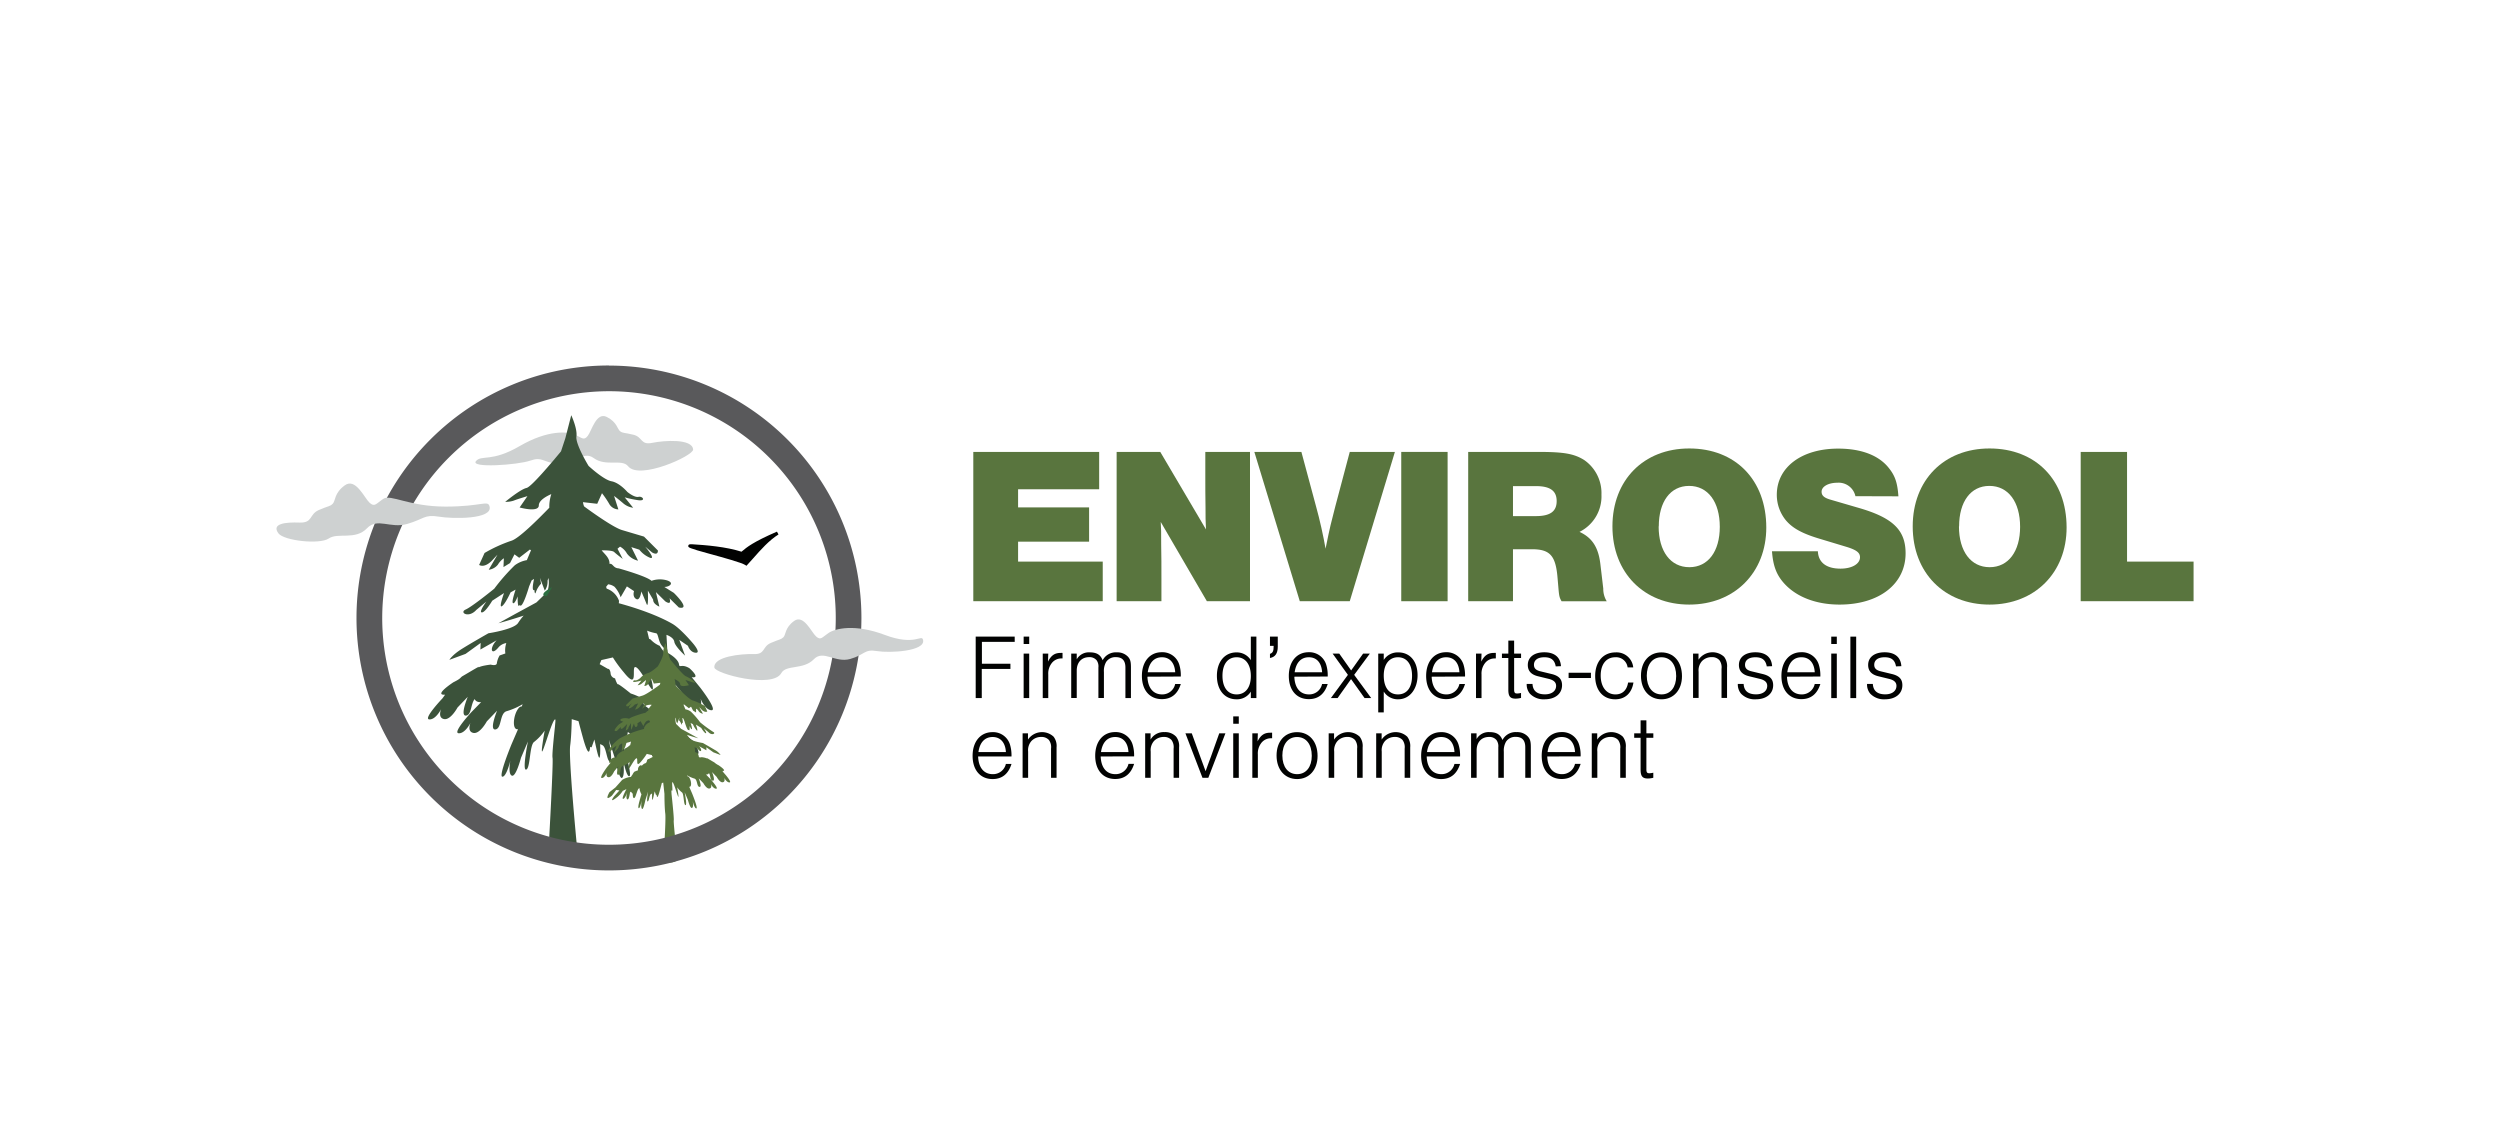 <svg xmlns="http://www.w3.org/2000/svg" id="Calque_1" data-name="Calque 1" viewBox="0 0 720 324"><defs><style>.cls-1{fill:#59753e;}.cls-2{fill:#010201;}.cls-3{fill:#ced1d1;}.cls-4{fill:#3b523a;}.cls-5{fill:#2b6e40;}.cls-6{fill:#59595b;}</style></defs><path class="cls-1" d="M316.56,140.9H293.21v5.23h20.45V156H293.21v5.74h24.38v11.41H280.31v-43h36.25Z"></path><path class="cls-1" d="M347.58,173.15l-13.29-22.83c.13,2.13.13,2.71.13,6.58.07,3,.07,6.26.07,9.74v6.51h-12.9v-43h12.57l13.16,22.32c-.13-2.39-.13-3.74-.13-6.26-.06-3.22-.06-6.32-.06-9.16v-6.9H360v43Z"></path><path class="cls-1" d="M374.34,173.15l-13.09-43H374.8l4.25,15.8c1,3.55,2.13,8.65,2.71,12.07,1.42-7,1.49-7,2.78-12.07l4.19-15.8h13l-13,43Z"></path><path class="cls-1" d="M416.91,173.15H403.56v-43h13.35Z"></path><path class="cls-1" d="M435.74,173.15h-12.9v-43H443c7.41,0,10.32.52,13.22,2.32a11.59,11.59,0,0,1,5,10,11.41,11.41,0,0,1-6.32,10.71c3.61,1.68,5.42,4.39,6,9.22l.84,7.1a6.83,6.83,0,0,0,1,3.67h-13c-.58-1-.71-1.41-.9-3.67l-.26-3c-.52-6.52-2.19-8.32-7.42-8.32h-5.42Zm6.58-24.51c4.13,0,6-1.35,6-4.32s-1.87-4.32-6-4.32h-6.58v8.64Z"></path><path class="cls-1" d="M508.69,151.93c0,13-9.16,22.19-22.19,22.19s-22.12-9.16-22.12-22.51,9-22.45,22.12-22.45C499.85,129.16,508.69,138.26,508.69,151.93Zm-31-.32c0,7.16,3.42,11.74,8.84,11.74s8.77-4.58,8.77-11.61c0-7.22-3.42-11.8-8.84-11.8S477.73,144.52,477.73,151.61Z"></path><path class="cls-1" d="M534.36,142.9a4.94,4.94,0,0,0-5.23-3.87c-2.58,0-4.51,1.1-4.51,2.58,0,1.1.71,1.74,2.45,2.26l8.19,2.39c9.87,2.84,13.55,6.38,13.55,13.09,0,8.84-7.62,14.77-19,14.77-6.78,0-12.45-2.19-16-6.13-2.19-2.45-3.16-5-3.48-9.22h13.22c.13,3.23,2.45,5,6.51,5,3.29,0,5.62-1.35,5.62-3.29,0-1.29-1-2.06-3.62-2.9L523.52,155c-4.77-1.48-7.42-3-9.29-5.28a11.58,11.58,0,0,1-2.51-7.23c0-7.93,7.16-13.29,17.67-13.29,6.77,0,11.87,2,14.71,5.74,1.74,2.2,2.38,4.26,2.64,8Z"></path><path class="cls-1" d="M595.18,151.93c0,13-9.16,22.19-22.19,22.19s-22.13-9.16-22.13-22.51,9-22.45,22.13-22.45C586.34,129.16,595.18,138.26,595.18,151.93Zm-31-.32c0,7.16,3.42,11.74,8.84,11.74s8.77-4.58,8.77-11.61c0-7.22-3.42-11.8-8.84-11.8S564.22,144.52,564.22,151.61Z"></path><path class="cls-1" d="M612.59,161.74h19.16v11.41H599.24v-43h13.35Z"></path><path class="cls-2" d="M292.24,184.86h-9.45v6.29H291v1.51h-8.25v8.39H281v-17.7h11.23Z"></path><path class="cls-2" d="M296.41,185.47h-1.6v-2.12h1.6Zm0,15.58h-1.6V188.23h1.6Z"></path><path class="cls-2" d="M301.9,188.23l-.08,2.31c.93-1.8,1.94-2.5,3.66-2.5a3.26,3.26,0,0,1,.53,0v1.59a3,3,0,0,0-.37,0,3.48,3.48,0,0,0-2.89,1.56,4.85,4.85,0,0,0-.85,3.08v6.77h-1.59V188.23Z"></path><path class="cls-2" d="M310.1,188.23v1.65a4,4,0,0,1,3.75-2c2,0,3.1.69,3.71,2.28a4.27,4.27,0,0,1,4.09-2.28,4.18,4.18,0,0,1,3.19,1.24c.69.75.87,1.44.87,3.14v8.78h-1.59v-8.78c0-2-.9-3-2.74-3a3.17,3.17,0,0,0-2.81,1.38,5.14,5.14,0,0,0-.64,2.92v7.46h-1.59v-8.78a3,3,0,0,0-.53-2.1,2.62,2.62,0,0,0-2.12-.88c-2.21,0-3.59,1.52-3.59,3.88v7.88h-1.59V188.23Z"></path><path class="cls-2" d="M330.46,194.89c.11,3.22,1.67,5.1,4.22,5.1a3.78,3.78,0,0,0,3.77-3h1.62c-.9,2.9-2.73,4.36-5.44,4.36-3.53,0-5.76-2.58-5.76-6.69s2.28-6.82,5.71-6.82a5.07,5.07,0,0,1,5.07,3.63,10.4,10.4,0,0,1,.42,3.37Zm8-1.27c-.16-2.73-1.57-4.33-3.82-4.33s-3.69,1.54-4.09,4.33Z"></path><path class="cls-2" d="M361.84,201.05h-1.6v-1.86a4.68,4.68,0,0,1-4.14,2.21c-3.4,0-5.63-2.68-5.63-6.77s2.29-6.74,5.63-6.74a4.78,4.78,0,0,1,4.14,2.23v-6.77h1.6Zm-9.77-6.42c0,3.37,1.54,5.36,4.08,5.36s4.09-2,4.09-5.28-1.51-5.42-4.09-5.42S352.07,191.31,352.07,194.63Z"></path><path class="cls-2" d="M368,183.35v2.89c0,1.94-.74,3-2.25,3.26v-1.19c.82-.27,1.08-.82,1.06-2.31h-1.06v-2.65Z"></path><path class="cls-2" d="M372.77,194.89c.11,3.22,1.67,5.1,4.22,5.1a3.77,3.77,0,0,0,3.77-3h1.62c-.9,2.9-2.73,4.36-5.44,4.36-3.53,0-5.76-2.58-5.76-6.69s2.28-6.82,5.71-6.82a5.07,5.07,0,0,1,5.07,3.63,10.4,10.4,0,0,1,.42,3.37Zm8-1.27c-.16-2.73-1.56-4.33-3.82-4.33s-3.69,1.54-4.09,4.33Z"></path><path class="cls-2" d="M394.91,201.05H393l-3.9-5.47-3.88,5.47h-1.93l4.91-6.69-4.41-6.13h1.91l3.43,4.86,3.45-4.86h1.94L390,194.36Z"></path><path class="cls-2" d="M398.52,188.23v1.83a4.79,4.79,0,0,1,4.19-2.17c3.38,0,5.55,2.6,5.55,6.58s-2.28,6.93-5.6,6.93a4.76,4.76,0,0,1-4.14-2.23v6h-1.59V188.23Zm0,6.35c0,3.39,1.51,5.41,4.09,5.41s4.06-2,4.06-5.36-1.54-5.34-4.06-5.34S398.52,191.31,398.52,194.58Z"></path><path class="cls-2" d="M412.32,194.89c.11,3.22,1.67,5.1,4.22,5.1a3.78,3.78,0,0,0,3.77-3h1.62c-.9,2.9-2.73,4.36-5.44,4.36-3.53,0-5.76-2.58-5.76-6.69s2.28-6.82,5.71-6.82a5.07,5.07,0,0,1,5.07,3.63,10.4,10.4,0,0,1,.42,3.37Zm8-1.27c-.16-2.73-1.56-4.33-3.82-4.33s-3.69,1.54-4.09,4.33Z"></path><path class="cls-2" d="M426.68,188.23l-.08,2.31c.93-1.8,1.94-2.5,3.67-2.5a3.39,3.39,0,0,1,.53,0v1.59a3.1,3.1,0,0,0-.37,0,3.51,3.51,0,0,0-2.9,1.56,4.85,4.85,0,0,0-.85,3.08v6.77h-1.59V188.23Z"></path><path class="cls-2" d="M438.07,189.5h-2v9.06c0,.9.18,1.17.87,1.17a5.82,5.82,0,0,0,1.12-.16V201a6.84,6.84,0,0,1-1.57.21c-1.54,0-2.09-.66-2.09-2.55V189.5h-1.84v-1.27h1.84v-3.74h1.67v3.74h2Z"></path><path class="cls-2" d="M448.05,191.92c-.32-1.83-1.33-2.63-3.27-2.63s-3,.83-3,2.18c0,1,.58,1.57,1.91,1.88l3.18.77c2.1.51,3,1.49,3,3.22,0,2.47-2,4.06-5,4.06a5.44,5.44,0,0,1-4.28-1.65,4.1,4.1,0,0,1-.9-2.78h1.67c.11,2,1.3,3,3.59,3,2,0,3.21-1,3.21-2.44,0-1-.67-1.65-2.07-2l-3.08-.75c-2-.47-3-1.53-3-3.26,0-2.26,1.83-3.66,4.75-3.66s4.64,1.4,4.8,4Z"></path><path class="cls-2" d="M458.19,195.27h-6.43v-1.52h6.43Z"></path><path class="cls-2" d="M468.75,192.21a3.34,3.34,0,0,0-3.55-2.92c-2.58,0-4.2,2-4.2,5.26s1.65,5.44,4.25,5.44c2,0,3.29-1.22,3.64-3.42h1.54c-.48,3.08-2.42,4.83-5.26,4.83-3.5,0-5.76-2.6-5.76-6.72s2.33-6.79,5.87-6.79a4.8,4.8,0,0,1,5.09,4.32Z"></path><path class="cls-2" d="M484.41,194.74c0,3.95-2.39,6.66-5.89,6.66s-5.92-2.68-5.92-6.77,2.36-6.74,5.89-6.74S484.41,190.57,484.41,194.74Zm-10.14-.11c0,3.26,1.65,5.36,4.25,5.36s4.22-2.1,4.22-5.28c0-3.35-1.65-5.42-4.25-5.42S474.27,191.39,474.27,194.63Z"></path><path class="cls-2" d="M489.17,188.23V190a4.88,4.88,0,0,1,7.38-.83,4.43,4.43,0,0,1,.84,3.08v8.76H495.8v-8.39a3.5,3.5,0,0,0-.61-2.49,2.84,2.84,0,0,0-2.2-.88,3.84,3.84,0,0,0-2.79,1.12,4,4,0,0,0-1,3.1v7.54h-1.6V188.23Z"></path><path class="cls-2" d="M508.83,191.92c-.32-1.83-1.33-2.63-3.26-2.63s-3,.83-3,2.18c0,1,.58,1.57,1.91,1.88l3.19.77c2.09.51,3,1.49,3,3.22,0,2.47-2,4.06-5,4.06a5.41,5.41,0,0,1-4.27-1.65,4.15,4.15,0,0,1-.91-2.78h1.68c.1,2,1.3,3,3.58,3,2,0,3.21-1,3.21-2.44,0-1-.66-1.65-2.07-2l-3.08-.75c-2-.47-3-1.53-3-3.26,0-2.26,1.83-3.66,4.75-3.66s4.65,1.4,4.81,4Z"></path><path class="cls-2" d="M514.65,194.89c.1,3.22,1.67,5.1,4.22,5.1a3.79,3.79,0,0,0,3.77-3h1.62c-.91,2.9-2.74,4.36-5.45,4.36-3.53,0-5.76-2.58-5.76-6.69s2.29-6.82,5.71-6.82a5.06,5.06,0,0,1,5.07,3.63,10.38,10.38,0,0,1,.43,3.37Zm8-1.27c-.16-2.73-1.57-4.33-3.83-4.33s-3.69,1.54-4.08,4.33Z"></path><path class="cls-2" d="M529,185.47h-1.6v-2.12H529Zm0,15.58h-1.6V188.23H529Z"></path><path class="cls-2" d="M534.58,201.05h-1.67v-17.7h1.67Z"></path><path class="cls-2" d="M546.05,191.92c-.32-1.83-1.33-2.63-3.27-2.63s-3,.83-3,2.18c0,1,.59,1.57,1.92,1.88l3.18.77c2.1.51,3,1.49,3,3.22,0,2.47-2,4.06-5,4.06a5.44,5.44,0,0,1-4.27-1.65,4.1,4.1,0,0,1-.9-2.78h1.67q.17,3,3.58,3c2,0,3.22-1,3.22-2.44,0-1-.67-1.65-2.08-2l-3.07-.75c-2-.47-3-1.53-3-3.26,0-2.26,1.83-3.66,4.75-3.66s4.65,1.4,4.81,4Z"></path><path class="cls-2" d="M281.7,217.86c.11,3.22,1.67,5.1,4.22,5.1a3.78,3.78,0,0,0,3.77-2.94h1.62c-.9,2.89-2.73,4.35-5.44,4.35-3.53,0-5.76-2.58-5.76-6.69s2.28-6.82,5.71-6.82a5.07,5.07,0,0,1,5.07,3.63,10.69,10.69,0,0,1,.42,3.37Zm8-1.27c-.16-2.73-1.57-4.33-3.82-4.33s-3.69,1.54-4.09,4.33Z"></path><path class="cls-2" d="M296.06,211.2V213a4.88,4.88,0,0,1,7.38-.83,4.38,4.38,0,0,1,.85,3.08V224H302.7v-8.39a3.5,3.5,0,0,0-.61-2.49,2.86,2.86,0,0,0-2.21-.88,3.81,3.81,0,0,0-2.78,1.12,4,4,0,0,0-1,3.1V224h-1.59V211.2Z"></path><path class="cls-2" d="M317,217.86c.11,3.22,1.67,5.1,4.22,5.1A3.78,3.78,0,0,0,325,220h1.62c-.9,2.89-2.73,4.35-5.44,4.35-3.53,0-5.76-2.58-5.76-6.69s2.28-6.82,5.71-6.82a5.06,5.06,0,0,1,5.07,3.63,10.4,10.4,0,0,1,.42,3.37Zm8-1.27c-.16-2.73-1.56-4.33-3.82-4.33s-3.69,1.54-4.09,4.33Z"></path><path class="cls-2" d="M331.36,211.2V213a4.34,4.34,0,0,1,4-2.15,4.29,4.29,0,0,1,3.37,1.32,4.38,4.38,0,0,1,.85,3.08V224H338v-8.39a3.5,3.5,0,0,0-.61-2.49,2.84,2.84,0,0,0-2.2-.88,3.84,3.84,0,0,0-2.79,1.12,4,4,0,0,0-1,3.1V224h-1.59V211.2Z"></path><path class="cls-2" d="M346.31,224,341.4,211.2h1.83l2.47,6.8c.82,2.2,1.32,3.55,1.51,4.11.24-.63.32-.82.66-1.83.19-.5.35-1,.4-1.09.13-.4.29-.79.45-1.19l2.42-6.8h1.78L348,224Z"></path><path class="cls-2" d="M356.77,208.44h-1.6v-2.12h1.6Zm0,15.58h-1.6V211.2h1.6Z"></path><path class="cls-2" d="M362.26,211.2l-.08,2.31c.93-1.8,1.94-2.49,3.66-2.49a4.88,4.88,0,0,1,.53,0v1.6a2,2,0,0,0-.37,0,3.49,3.49,0,0,0-2.89,1.56,4.85,4.85,0,0,0-.85,3.08V224h-1.59V211.2Z"></path><path class="cls-2" d="M379.46,217.71c0,3.95-2.39,6.66-5.89,6.66s-5.92-2.68-5.92-6.77,2.36-6.74,5.89-6.74S379.46,213.54,379.46,217.71Zm-10.14-.11c0,3.26,1.65,5.36,4.25,5.36s4.22-2.1,4.22-5.28c0-3.35-1.65-5.42-4.25-5.42S369.32,214.36,369.32,217.6Z"></path><path class="cls-2" d="M384.21,211.2V213a4.88,4.88,0,0,1,7.38-.83,4.38,4.38,0,0,1,.85,3.08V224h-1.59v-8.39a3.5,3.5,0,0,0-.61-2.49,2.86,2.86,0,0,0-2.21-.88,3.81,3.81,0,0,0-2.78,1.12,4,4,0,0,0-1,3.1V224h-1.59V211.2Z"></path><path class="cls-2" d="M397.91,211.2V213a4.88,4.88,0,0,1,7.38-.83,4.38,4.38,0,0,1,.85,3.08V224h-1.6v-8.39a3.5,3.5,0,0,0-.61-2.49,2.83,2.83,0,0,0-2.2-.88,3.84,3.84,0,0,0-2.79,1.12,4,4,0,0,0-1,3.1V224h-1.6V211.2Z"></path><path class="cls-2" d="M410.89,217.86c.1,3.22,1.67,5.1,4.22,5.1a3.79,3.79,0,0,0,3.77-2.94h1.62c-.91,2.89-2.74,4.35-5.44,4.35-3.54,0-5.77-2.58-5.77-6.69s2.29-6.82,5.71-6.82a5.06,5.06,0,0,1,5.07,3.63,10.38,10.38,0,0,1,.43,3.37Zm8-1.27c-.16-2.73-1.57-4.33-3.82-4.33s-3.7,1.54-4.09,4.33Z"></path><path class="cls-2" d="M425.25,211.2v1.65a4,4,0,0,1,3.74-2c2,0,3.11.69,3.72,2.28a4.26,4.26,0,0,1,4.09-2.28A4.16,4.16,0,0,1,440,212.1c.69.75.88,1.44.88,3.14V224h-1.6v-8.78c0-2-.9-3-2.73-3a3.16,3.16,0,0,0-2.81,1.38,5.14,5.14,0,0,0-.64,2.92V224h-1.59v-8.78a3,3,0,0,0-.54-2.1,2.62,2.62,0,0,0-2.12-.88c-2.2,0-3.58,1.52-3.58,3.88V224h-1.6V211.2Z"></path><path class="cls-2" d="M445.61,217.86c.1,3.22,1.67,5.1,4.22,5.1A3.79,3.79,0,0,0,453.6,220h1.62c-.91,2.89-2.74,4.35-5.45,4.35-3.53,0-5.76-2.58-5.76-6.69s2.29-6.82,5.71-6.82a5.06,5.06,0,0,1,5.07,3.63,10.38,10.38,0,0,1,.43,3.37Zm8-1.27c-.16-2.73-1.57-4.33-3.83-4.33s-3.69,1.54-4.08,4.33Z"></path><path class="cls-2" d="M460,211.2V213a4.88,4.88,0,0,1,7.38-.83,4.38,4.38,0,0,1,.85,3.08V224h-1.6v-8.39a3.5,3.5,0,0,0-.61-2.49,2.84,2.84,0,0,0-2.2-.88,3.84,3.84,0,0,0-2.79,1.12,4,4,0,0,0-1,3.1V224h-1.6V211.2Z"></path><path class="cls-2" d="M476.16,212.48h-2v9.05c0,.9.18,1.17.87,1.17a5.82,5.82,0,0,0,1.12-.16V224a6.84,6.84,0,0,1-1.57.21c-1.54,0-2.09-.66-2.09-2.55v-9.18h-1.84V211.2h1.84v-3.74h1.67v3.74h2Z"></path><path class="cls-2" d="M223.76,153.11c-6.9,3-8.68,4.49-10.1,5.69l-.11.09c-4.44-1.43-10.28-1.91-14.32-2.15-.4,0-.95-.05-1,.44s-.11.61,6.28,2.36c3.83,1.05,9.08,2.49,10.14,3.19l.32.22.27-.29c.54-.58,1.08-1.19,1.63-1.81,2.26-2.56,4.59-5.2,7.34-6.93Z"></path><path class="cls-3" d="M199.62,129.46c.13,1.79-15.49,8.89-18.72,4.82-1.78-2.23-6.43.22-9.92-2.36-3.16-2.33-5.85,2.19-10.34,1.69s-4.39-2.18-7.95-.94-17.49,2.23-15.59.1c1.63-1.85,4.47.42,12.57-4.3s13.83-4.2,15.88-3.3,2.57,1.83,3.71.38,2.46-7,5.49-5.47,3,3.5,3.85,4.12,1.06.33,3.81,1,2,3.05,5.44,2.34S199.4,126.27,199.62,129.46Z"></path><path class="cls-4" d="M166.11,243.25s-2.4-24.87-1.9-28.51.49-10.56.49-10.56l1.07-9.32s.89-5.25.31-6.5a24.2,24.2,0,0,1-1.08-4.51s-.55-9-.46-11a69.49,69.49,0,0,0-1-8.46l-.62-5.18a21.06,21.06,0,0,1-.06-3.93c.08-1.72.39-12.47-1-11.3s-2.06,13.72-2.06,13.72a8,8,0,0,0-.33,3.65c.21,2.45.43,4.7.43,4.7l-.27,7.42,1.4,11.45,0,6.1-.6,13s-1.57,13-1.3,14.19-1,23.81-1,23.81S158.61,246.24,166.11,243.25Z"></path><path class="cls-4" d="M127.43,201.13l.76-1.06c-3.47.24,2.39-3.58,2.39-3.58,2.4-1.18,1.89-1.34,2.69-1.8,2.08-1.19,5.64-3.41,4.39-2.36.73-.61,3.67-.92,3.67-.92s1.73.51,1.77-.45a6.09,6.09,0,0,1,.8-2.19l1.64-.57a6.71,6.71,0,0,1,.28-3,3.76,3.76,0,0,0-2.17,1.14c-2.22,2.77-2.82.36-.61-1.94l-4.69,2.67.08-1.9-4.35,3.15-4.65,1.71s.77-1.4,3.65-3.19,7.59-4.46,7.59-4.46,7.43-1.11,8.56-3a16.59,16.59,0,0,1,1.58-2.08c-3.57,1.19-7.27,2.2-7.27,2.2l4.81-2.66,6.14-3.34,3.09-3a7.46,7.46,0,0,0,.36-4.05c-.07.27-.17.54-.25.79a4.48,4.48,0,0,1-.79,2.87l-1.41-3.7,0,0,.34,1.69a6.57,6.57,0,0,0-1.51,2.49c-.22.63-.35.13-.42-.68a.41.41,0,0,1-.18.05c-.47,0-.27-1.53.06-3.1v-.12l-.67.42-.72,1.72s-1.89,6.54-2.65,5.42a.41.41,0,0,1-.05-.09c-.55,1-.62-.79-.6-2.45-.45,1.17-1,2.18-1.35,1.94s.1-1.9.75-3.89l-1.44.79s-1.56,3.44-2.52,4,.63-3.8.63-3.8L141.77,173s-2,3.41-3,3.38,1.31-3.13,1.31-3.13l-2.91,2.42c-2.22,2.46-5,.74-3.05-.13s8.23-6,8.23-6a57.24,57.24,0,0,1,5.92-6.75,8.19,8.19,0,0,1,3.46-1.47l1.21-2.87a.51.51,0,0,1-.31-.2l-3.1,2.4-1.36-1-1.28,2.51L145,163.32l.11-2.55a6,6,0,0,0-1.72,1.85,4,4,0,0,1-2.64,1.47l2.53-4.35-1.72,1.84c-2.2,2.14-3.57,1.12-3.57,1.12l1.56-3.44a41.39,41.39,0,0,1,7.65-3.5c2.13-.56,7.7-6.12,11-9.53a11.82,11.82,0,0,1,.58-3.93c-1.43.62-3.57,1.79-3.6,3.24,0,2.18-5.53.61-5.53.61l2.25-3.26s-2.84.84-3.92,1.28a7.16,7.16,0,0,1-2.48.36s4.38-3.63,6.15-4c1.34-.29,7.13-7.16,9.92-10.54l1.25-3.79,1.7-6.62s1.82,3.9,1.49,6.12,3.5,8.48,3.5,8.48,4.28,4,6.61,4.43,4.55,3.06,4.55,3.06,2,1.69,3.23,1.42,2.28,1.37-.28.94a29.72,29.72,0,0,1-3.71-.8l2.44,3a5.45,5.45,0,0,1-3-1.4c-1.59-1.35-2.5-2-2.5-2l1.24,3.88a3.16,3.16,0,0,1-2.51-1.38,27.4,27.4,0,0,0-2.21-3.29L172,145.09l-4.1-.47a4.25,4.25,0,0,0,.32,1.22s8.18,6.08,11,6.84l6.25,1.86,4,4s.17,1.6-1.66.57l-2-1.69s3.12,3.64,1.5,3.26a7.56,7.56,0,0,1-3.18-2.37l-2.31-.74,1.94,3.91a5.51,5.51,0,0,1-3.19-2.05,5.11,5.11,0,0,0-2-2l-.73.61,1.51,2.93s-1.37-1-2.49-2c-.41-.37-1.88-.48-3.59-.48.83,1.09,2.34,2.15,2.27,3.92,1-.24,1,1.21,2.64,1.28,0,0,8.11,2.26,9.45,3.59a7.21,7.21,0,0,1,4.46-.13c2.32.74.62,1.94-.78,1.88l2.74,1.71s5.18,5,1.46,4.22l-2.7-2.67s.84,2.26-1.21.9l-2.7-2.67,1,4.19s-1.85-.72-1.79-2l-1.53-2.62s.24,5.43-.39,3.81-1.49-3.57-1.49-3.57-.35,2.86-1.5,2.17-.6-2.26-.6-2.26l-2.06-1.36L178.74,172a8.62,8.62,0,0,0-1.75-3,3.78,3.78,0,0,0-1.85-.72l-.58.73.17.52a5.78,5.78,0,0,1,3.55,3.52l-.06.68c9.22,2.51,14.08,5.13,15.54,6,2.28,1.37,5.63,5.34,5.63,5.34s2.68,3,1,2.92-2.26-2-2.26-2l-2.5-1.7,1.68,4.54s-2.93-2.68-3.11-4-2.26-2-2.26-2l.26,4.79a12.68,12.68,0,0,1-1.57-1.66c-1.11-1.32-1-3.55-1.72-3.59a13,13,0,0,1-2.54-.74l.57,2.37a.87.87,0,0,1,.49.23A7.37,7.37,0,0,0,190,186a12.88,12.88,0,0,0,1.49,2c-1.16-1.15,3.81,1.2,4.07,3.37.14,1.11.72-.3,3,1.08,0,0,3.45,3,.65,2.58l2.45,3s5.11,6.59,3.24,6.52-3.14-3.33-3.14-3.33.83,2.58-1.06,2.82-3.59-3.66-3.59-3.66l-2.65-3.26h0c.16.51,1.76,5.75,0,5.37s-.73-4.81-2.81-5.55a19.55,19.55,0,0,1-4.35-2.41s1.42,5.16.3,3.83-3.48-6.21-4.65-6.25,1.1,7.06-3.35,1.45a35.29,35.29,0,0,1-3.09-4.22l-3.32.76-.49,1.18,2.38,1.36s.58-.17.77,1.23a1.57,1.57,0,0,0,1.29,1.5,7.09,7.09,0,0,0,.87,1.95c-.86-1.21,2.69,1.63,3.64,2.4a18.63,18.63,0,0,1,2.49,1,6.52,6.52,0,0,1,1.36,2.35c.48.36.95.69,1.36,1a12.12,12.12,0,0,1,5,1.84l4.28,4.75,3.73,2.93s3.79,6.44-1.54,2.12L195.67,212l-2.09.3,3.28,3.57s4.16,5.39-2,.57a18.29,18.29,0,0,1-3.4-3.84l-2.32-1.12c1.27,2.5,2.85,5.92,2.1,6.13-1.19.33-2.71-4.09-2.71-4.09s1.09,3.57,0,4.37-1.73-4.33-1.73-4.33l-.58-.47a9.8,9.8,0,0,1-1.15,1.32c0,1.37-.15,2.82-.81,2.75-1.25-.14-1.86-5.68-3.32-6.24l-.14-.07a10.25,10.25,0,0,1-1.25,3.83c.9,3.1,2.38,8.53,1.74,8.85-.89.45-1.92-5.13-1.92-5.13s.73,4.5-.12,5.55-2.18-5.61-2.18-5.61l-1.69-5.26s1.19,6.36.27,6.22-1-4-2.08-4.64-.71,0-.71,0,.16,5.14-.54,3.06c-.39-1.16-.78-3.22-1.14-4.75l-.8,2.26-.41-.13c-.19,1.8-.61,2.55-2-2.32-1.06-3.86-1.36-5.08-1.36-5.08l-2.22-.66s-.69.36-1-1c-.35.89-.84,2.07-1.5,3.64-3.37,8-1.26-2.45-2-2.49s-2.73,7.06-3.57,8.94.55-5.71.55-5.71a14.76,14.76,0,0,1-3,3.22c-1.41.89-1.09,7.59-2.32,8s.5-8.1.5-8.1l-2,4.69s-1.46,5.68-2.65,5.15S147,219,147,219s-1.11,4.73-2.32,4.69,2.68-9.44,2.68-9.44L149.2,210c-1.83.4-1.4-4.24.19-6.08a1.2,1.2,0,0,1,.89-.47c.13-.38.23-.64.23-.64a19.89,19.89,0,0,1-4.55,2c-2.13.54-1.39,5-3.27,5.27s.47-5.4.47-5.4l-2.95,3.07s-2,3.73-3.89,3.33-.82-2.9-.82-2.9-1.53,3.12-3.41,3,3.79-6.21,3.79-6.21l2.69-2.75c-1,.07-1.65-.32-1.85-.89-1.16,1.33-.89,4.57-2.48,4.76-1.88.24.47-5.4.47-5.4l-2.94,3.07s-2,3.72-3.9,3.33-.81-2.9-.81-2.9-1.54,3.11-3.42,3S127.43,201.13,127.43,201.13Z"></path><path class="cls-5" d="M159,169.11s-2.32,1.16-2.51,1.94,1,.58,1,.58Z"></path><path class="cls-1" d="M191,248.33s.85-12,.6-14-.24-5.67-.24-5.67l-.54-5a12.93,12.93,0,0,1-.15-3.48,13.38,13.38,0,0,0,.54-2.43s.28-4.82.23-5.91a40.43,40.43,0,0,1,.49-4.54l.31-2.79a11.35,11.35,0,0,0,0-2.1c0-.94-.19-6.7.47-6.08s1,7.37,1,7.37a4.78,4.78,0,0,1,.16,2c-.1,1.32-.21,2.53-.21,2.53l.13,4-.7,6.15,0,3.29.31,7s.77,7,.64,7.62,1.07,11.24,1.07,11.24S194.61,248.84,191,248.33Z"></path><path class="cls-1" d="M174.78,221l1.11-1.36c-1.27.19.3-1.19.3-1.19,1-.62,1.31,0,1.37-.48.11-1,2.38-2.07,1.85-1.54a6.31,6.31,0,0,0,.68-.91,3.52,3.52,0,0,0,1.16-.78.55.55,0,0,1,.23-.1l.26-1.08a6.63,6.63,0,0,1-1.16.34c-.32,0-.28,1-.78,1.64a5.15,5.15,0,0,1-.72.75l.12-2.19s-.94.34-1,.92-1.42,1.81-1.42,1.81l.77-2.07-1.15.78s-.28.89-1,.92.48-1.34.48-1.34a15,15,0,0,1,2.56-2.44,28.9,28.9,0,0,1,7.06-2.74l0-.31a2.69,2.69,0,0,1,1.62-1.6l.08-.24-.27-.34a1.66,1.66,0,0,0-.84.33,3.79,3.79,0,0,0-.79,1.35l-.81-1.43-.93.63s.24.71-.28,1-.68-1-.68-1-.39.89-.68,1.64-.18-1.74-.18-1.74L181,209.5c0,.58-.82.91-.82.91l.45-1.91-1.22,1.21c-.94.62-.55-.41-.55-.41l-1.23,1.22c-1.69.36.66-1.92.66-1.92l1.25-.79c-.64,0-1.41-.52-.36-.86a3.34,3.34,0,0,1,2,.06c.61-.61,4.3-1.64,4.3-1.64.72,0,.75-.7,1.2-.58,0-.81.66-1.31,1-1.8a3.43,3.43,0,0,0-1.63.22c-.51.46-1.13.92-1.13.92l.68-1.34-.33-.27a2.28,2.28,0,0,0-.91.91,2.55,2.55,0,0,1-1.46.94l.88-1.79-1,.34a3.35,3.35,0,0,1-1.45,1.08c-.74.17.69-1.49.69-1.49l-.93.77c-.83.47-.76-.26-.76-.26l1.85-1.83,2.84-.85c1.26-.34,5-3.13,5-3.13a1.81,1.81,0,0,0,.15-.56l-1.87.22-.6-1.43a11,11,0,0,0-1,1.5,1.44,1.44,0,0,1-1.14.63l.56-1.78s-.41.32-1.13.93a2.41,2.41,0,0,1-1.36.64l1.11-1.36a13.4,13.4,0,0,1-1.69.37c-1.16.2-.66-.55-.12-.43s1.46-.65,1.46-.65a4.52,4.52,0,0,1,2.08-1.4c1.05-.19,3-2,3-2S191.18,189,191,188a6.8,6.8,0,0,1,.68-2.8l.77,3,.57,1.73c1.27,1.54,3.9,4.68,4.51,4.82a12.7,12.7,0,0,1,2.8,1.85,3.12,3.12,0,0,1-1.13-.17c-.49-.2-1.79-.58-1.79-.58l1,1.48s-2.5.72-2.52-.27c0-.67-1-1.2-1.63-1.49a5.58,5.58,0,0,1,.26,1.8c1.48,1.56,4,4.1,5,4.36a18,18,0,0,1,3.47,1.6l.71,1.57s-.62.46-1.62-.51l-.78-.84,1.15,2a1.82,1.82,0,0,1-1.2-.68,2.63,2.63,0,0,0-.78-.84l0,1.16-.87-.54-.58-1.14-.62.46-1.41-1.1a.26.26,0,0,1-.14.1l.55,1.32a3.55,3.55,0,0,1,1.57.66,26,26,0,0,1,2.69,3.09,36.74,36.74,0,0,0,3.75,2.75c.86.4-.38,1.18-1.39.06l-1.33-1.11s1,1.42.6,1.43-1.35-1.54-1.35-1.54l-1.53-.95s.73,2,.29,1.73a6.69,6.69,0,0,1-1.15-1.84l-.66-.36c.3.9.5,1.68.35,1.78s-.41-.36-.62-.89c0,.75,0,1.55-.27,1.11,0,0,0,0,0,0-.35.52-1.21-2.46-1.21-2.46l-.33-.79-.31-.19v.06c.15.71.24,1.43,0,1.41l-.08,0c0,.38-.09.61-.19.32a3.11,3.11,0,0,0-.69-1.14l.15-.78v0l-.64,1.7a2.08,2.08,0,0,1-.35-1.31l-.12-.37a3.51,3.51,0,0,0,.16,1.85l1.41,1.38,2.8,1.53,2.18,1.21s-1.68-.46-3.31-1a7.06,7.06,0,0,1,.72,1c.52.84,3.9,1.36,3.9,1.36s2.13,1.21,3.45,2a4.74,4.74,0,0,1,1.65,1.46l-2.1-.79-2-1.44,0,.87-2.13-1.21c1,1,.73,2.15-.29.88a1.72,1.72,0,0,0-1-.52,3.29,3.29,0,0,1,.13,1.35l.73.27a2.8,2.8,0,0,1,.37,1c0,.44.8.21.8.21a5.3,5.3,0,0,1,1.68.41c-.58-.48,1,.54,2,1.09a5.36,5.36,0,0,0,1.22.82s2.67,1.75,1.09,1.63l.35.48s2.57,2.81,1.72,2.84-1.56-1.38-1.56-1.38.48,1.14-.37,1.33-1.77-1.53-1.77-1.53l-1.34-1.4s1.07,2.58.21,2.47-.59-1.58-1.12-2.18c-.09.26-.36.45-.84.4l1.22,1.26s2.58,2.81,1.73,2.84-1.56-1.38-1.56-1.38.48,1.13-.37,1.32-1.77-1.53-1.77-1.53l-1.34-1.39s1.07,2.57.22,2.46-.52-2.16-1.49-2.41a9.09,9.09,0,0,1-2.07-.93l.11.3a.53.53,0,0,1,.4.2c.73.85.92,3,.09,2.79l.84,1.94s1.77,4.29,1.21,4.31-1.05-2.15-1.05-2.15.35,1.74-.19,2-1.2-2.36-1.2-2.36l-.92-2.14s.78,3.89.22,3.7-.41-3.26-1-3.67a6.67,6.67,0,0,1-1.37-1.47s.63,3.47.25,2.61-1.28-4.1-1.62-4.08.62,4.78-.92,1.13c-.3-.72-.52-1.25-.68-1.66-.13.64-.45.48-.45.48l-1,.29s-.13.55-.62,2.33c-.61,2.23-.8,1.88-.89,1.05l-.18.07-.37-1.05c-.16.71-.34,1.65-.51,2.19-.32,1-.25-1.4-.25-1.4s.17-.3-.32,0-.52,2-.94,2.12.12-2.84.12-2.84l-.77,2.39s-.6,3.06-1,2.57-.06-2.54-.06-2.54-.47,2.55-.87,2.35.38-2.63.79-4a4.61,4.61,0,0,1-.57-1.75l-.06,0c-.67.25-.94,2.79-1.51,2.85-.31,0-.37-.63-.37-1.25a4.71,4.71,0,0,1-.52-.61l-.27.21s-.27,2.35-.79,2,0-2,0-2-.69,2-1.23,1.86c-.35-.09.37-1.65,1-2.8l-1.06.51a8.35,8.35,0,0,1-1.55,1.76c-2.79,2.21-.9-.25-.9-.25l1.5-1.64-.95-.14-1.22,1.64c-2.43,2-.71-1-.71-1l1.7-1.34,1.95-2.18a5.71,5.71,0,0,1,2.54-.87,2.8,2.8,0,0,1,.39-.58,4,4,0,0,1,.57-.9,9.33,9.33,0,0,1,1.06-.42c-.13-1.47,1.35-1.75,1-1.19a3.87,3.87,0,0,1,.82-.75.81.81,0,0,0,.73-.69c.09-.65.56-.63.56-.63L188,218c-.07-.17-.16-.35-.22-.53l-1.51-.35a16.21,16.21,0,0,1-1.41,1.93c-2,2.56-1-.69-1.52-.66s-1.61,2.26-2.11,2.86.13-1.75.13-1.75a8.87,8.87,0,0,1-2,1.1c-.94.33-.43,2.35-1.27,2.53s0-2.48,0-2.48l-1.22,1.52s-.77,1.77-1.63,1.67-.48-1.3-.48-1.3-.58,1.49-1.43,1.53S174.78,221,174.78,221Z"></path><path class="cls-6" d="M175.38,112.67a65.31,65.31,0,1,1-65.3,65.3,65.38,65.38,0,0,1,65.3-65.3m0-7.41A72.71,72.71,0,1,0,248.09,178a72.71,72.71,0,0,0-72.71-72.71Z"></path><path class="cls-3" d="M205.74,192.25c.18,1.78,16.77,6.16,19.27,1.61,1.38-2.51,6.38-.87,9.38-4,2.72-2.83,6.14,1.16,10.48-.08s3.95-2.89,7.68-2.27,14.08.06,13.29-3.22c-.43-1.75-2.25,1.87-11-1.43s-14.35-1.81-16.21-.57-2.23,2.24-3.6,1-3.59-6.44-6.32-4.46-2.34,4-3.1,4.71-1,.5-3.6,1.62-1.49,3.34-5,3.22S205.43,189.07,205.74,192.25Z"></path><path class="cls-3" d="M80.2,153.62c1.57,2.1,11.84,3.27,14.49,1.46s7.63.59,11-2.93c3-3.17,6.69.14,11.56-1.25s4.91-2.81,9.09-2.11,15.57.79,14.66-2.89c-.47-2-2.15,0-12.67,0s-15.81-3.64-17.91-2.25-2.5,2.51-4,1.12-4-7.25-7.11-5-2.63,4.44-3.48,5.3-1.12.55-4,1.81-1.67,3.76-5.58,3.62S78.05,150.75,80.2,153.62Z"></path></svg>